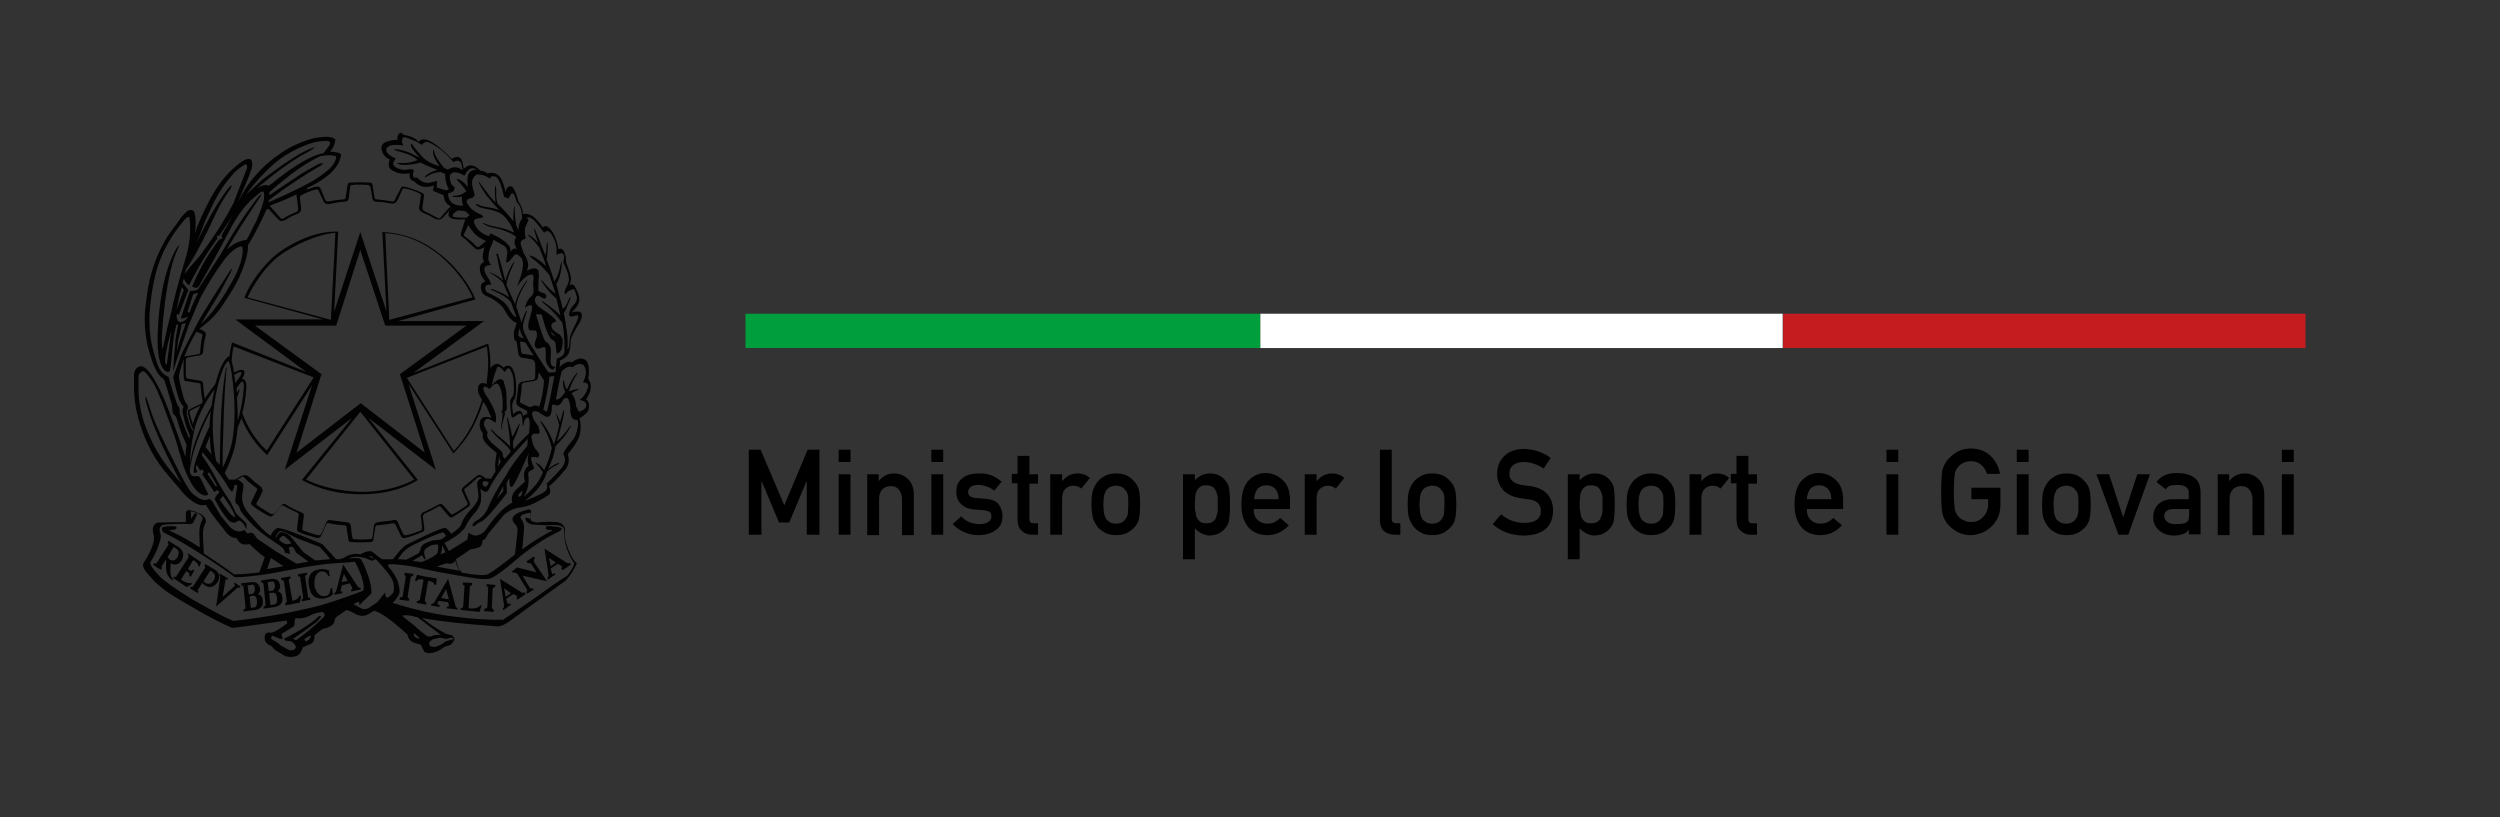 <svg xmlns="http://www.w3.org/2000/svg" viewBox="0 35 612 200" style="enable-background:new 0 35 612 200" xml:space="preserve"><rect x="0" y="35" width="612" height="200" fill="#333333" stroke="none"/><path style="fill:#fff" d="M308.5 111.8h127.9v8.4H308.5z"/><path style="fill:#c41c1f" d="M436.5 111.8h127.9v8.4H436.5z"/><path style="fill:#009e3d" d="M182.5 111.8h126v8.4h-126z"/><path d="M183.3 145.1h2.9l5.8 13.6 5.7-13.6h2.9v20.8h-3.1v-13h-.1l-4.2 10h-2.5l-4.2-10h-.1v13h-3.1v-20.8zm22 0h2.9v3h-2.9v-3zm0 6h2.9v14.8h-2.9v-14.8zm6.9 0h2.9v1.6h.1c.9-1.2 2.2-1.8 3.7-1.8 1.2 0 2.3.4 3.3 1.3s1.5 2.2 1.5 3.9v9.9h-2.9v-8.8c0-1-.3-1.8-.8-2.4-.5-.6-1.2-.8-2-.8s-1.5.3-2 .8-.8 1.3-.8 2.4v8.8h-2.9v-14.9zm15.8-6h2.9v3H228v-3zm0 6h2.9v14.8H228v-14.8zm7.3 10.3c1.2 1.3 2.7 1.9 4.6 1.9.8 0 1.5-.2 2-.5s.8-.8.8-1.4c0-.5-.2-.9-.5-1.1-.3-.2-.8-.3-1.3-.4l-2.6-.2c-1.2-.1-2.2-.5-3-1.3-.8-.7-1.2-1.7-1.2-3 0-1.5.5-2.7 1.6-3.4 1-.8 2.3-1.1 3.8-1.1.7 0 1.3 0 1.8.1s1 .2 1.5.4c.9.4 1.7.9 2.4 1.5l-1.8 2.2c-.6-.4-1.1-.8-1.8-1-.6-.2-1.3-.4-2.1-.4-.9 0-1.5.2-1.9.5-.4.3-.6.8-.6 1.3 0 .3.1.6.4.9.3.3.8.5 1.5.5l2.4.2c1.5.1 2.6.6 3.2 1.4.6.8.9 1.8.9 3 0 1.4-.6 2.6-1.7 3.3-1.1.8-2.5 1.2-4.2 1.2-2.3 0-4.5-.9-6.3-2.7l2.1-1.9zm13.8-14.8h2.9v4.5h2.1v2.3H252v8.6c0 .8.3 1.1 1 1.1h1.1v2.8h-1.5c-1 0-1.8-.3-2.5-1-.7-.6-1-1.5-1-2.7v-8.9h-1.4V151h1.4v-4.4zm8 4.5h2.9v1.6h.1c1-1.2 2.2-1.8 3.7-1.8 1.2 0 2.2.4 3 1.1l-2.1 2.6c-.6-.5-1.2-.7-1.9-.7s-1.4.2-1.9.7c-.6.5-.9 1.3-.9 2.4v8.9h-2.9v-14.8zm10.1 7.4c0-1.6.1-2.8.4-3.6.3-.8.7-1.5 1.2-2.1.4-.5 1-.9 1.7-1.3s1.6-.6 2.7-.6 2.1.2 2.8.6c.7.4 1.2.8 1.6 1.3.6.6 1 1.3 1.2 2.1.2.8.3 2 .3 3.6s-.1 2.8-.3 3.6c-.2.8-.6 1.5-1.2 2.1-.2.2-.4.4-.7.6-.2.2-.5.4-.9.6-.7.4-1.6.6-2.8.6-1.1 0-2-.2-2.7-.6-.7-.4-1.3-.8-1.7-1.3-.5-.6-.9-1.3-1.2-2.1-.2-.8-.4-2-.4-3.5zm9 0c0-1.1 0-1.8-.1-2.3-.1-.5-.3-.9-.6-1.2-.2-.3-.5-.6-.9-.8-.4-.2-.9-.3-1.4-.3-.5 0-.9.1-1.4.3-.4.2-.7.5-1 .8-.2.4-.4.8-.5 1.2-.1.5-.2 1.3-.2 2.3 0 1 .1 1.8.2 2.3.1.5.3.9.5 1.3.2.3.6.5 1 .8.4.2.9.3 1.4.3.5 0 1-.1 1.4-.3.4-.2.7-.5.9-.8.3-.4.5-.8.6-1.3 0-.5.1-1.3.1-2.3zm13.4-7.4h2.9v1.5c1-1.1 2.2-1.7 3.7-1.7 1.8 0 3 .7 3.9 1.9.4.5.7 1.1.8 1.8.1.8.2 2 .2 3.8 0 1.8-.1 3-.2 3.8-.1.8-.4 1.4-.8 1.9-.4.6-.9 1-1.6 1.4-.6.4-1.4.5-2.3.6-.7 0-1.4-.2-2-.5-.6-.3-1.2-.7-1.7-1.3v7.6h-2.9v-20.8zm5.7 12c.7 0 1.2-.1 1.6-.4.4-.3.7-.6.8-1.1.2-.4.3-.9.4-1.5v-3.3c-.1-.6-.2-1.1-.4-1.5-.2-.4-.4-.8-.8-1.1-.4-.2-.9-.4-1.6-.4-.6 0-1.2.1-1.5.4-.4.3-.7.6-.9 1.1-.2.4-.3.9-.3 1.5-.1.6-.1 1.1-.1 1.7 0 .5 0 1.1.1 1.6.1.6.2 1.1.3 1.5.2.4.5.8.9 1.1.3.3.9.4 1.5.4zm11.6-3.5c0 1.2.3 2.1 1 2.7.6.6 1.4.9 2.4.9 1.2 0 2.2-.5 3.1-1.4l2.1 1.8c-1.5 1.6-3.2 2.4-5.2 2.4-.8 0-1.5-.1-2.2-.3-.4-.1-.7-.3-1.1-.5-.4-.2-.7-.4-1-.7-.6-.6-1.1-1.3-1.5-2.3-.4-1-.6-2.2-.6-3.7s.2-2.7.5-3.7c.4-1 .8-1.8 1.4-2.3.6-.6 1.2-1 1.9-1.3.7-.3 1.4-.4 2.1-.4 1.6 0 3 .6 4.2 1.7 1.2 1.1 1.7 2.6 1.8 4.6v2.5h-8.9zm6.1-2.4c0-1.2-.3-2-.9-2.6-.6-.6-1.3-.8-2.1-.8-.9 0-1.6.3-2.1.8-.5.6-.8 1.5-.9 2.6h6zm6.4-6.1h2.9v1.6h.1c1-1.2 2.2-1.8 3.7-1.8 1.2 0 2.2.4 3 1.1l-2.1 2.6c-.6-.5-1.2-.7-1.9-.7s-1.4.2-1.9.7c-.6.5-.9 1.3-.9 2.4v8.9h-2.9v-14.8zm18.4-6h2.9v17c0 .7.4 1 1.1 1h1v2.8h-1.3c-1.1 0-1.9-.3-2.6-.8-.7-.5-1.1-1.5-1.1-2.8v-17.2zm6.8 13.4c0-1.6.1-2.8.4-3.6.3-.8.7-1.5 1.2-2.1.4-.5 1-.9 1.7-1.3s1.6-.6 2.7-.6 2.1.2 2.8.6c.7.4 1.2.8 1.6 1.3.6.6 1 1.3 1.2 2.1.2.8.3 2 .3 3.6s-.1 2.8-.3 3.6c-.2.8-.6 1.5-1.2 2.1-.2.2-.4.4-.7.6-.2.2-.5.4-.9.6-.7.4-1.6.6-2.8.6-1.1 0-2-.2-2.7-.6-.7-.4-1.3-.8-1.7-1.3-.5-.6-.9-1.3-1.2-2.1-.3-.8-.4-2-.4-3.5zm9 0c0-1.1 0-1.8-.1-2.3-.1-.5-.3-.9-.6-1.2-.2-.3-.5-.6-.9-.8-.4-.2-.9-.3-1.4-.3-.5 0-.9.1-1.4.3-.4.2-.7.5-1 .8-.2.4-.4.8-.5 1.2-.1.5-.2 1.3-.2 2.3 0 1 .1 1.8.2 2.3.1.5.3.9.5 1.3.2.3.6.5 1 .8.4.2.9.3 1.4.3.5 0 1-.1 1.4-.3.4-.2.7-.5.9-.8.3-.4.5-.8.6-1.3 0-.5.1-1.3.1-2.3zm13.9 2.4c1.6 1.4 3.5 2.1 5.7 2.1 2.6 0 4-1 4-2.9 0-1.6-.9-2.5-2.6-2.8-.8-.1-1.7-.2-2.7-.4-1.7-.3-3.1-1-4-2-.9-1.1-1.4-2.3-1.4-3.9 0-1.8.6-3.3 1.8-4.4 1.1-1.1 2.7-1.7 4.8-1.7 2.5.1 4.7.8 6.5 2.2l-1.7 2.6c-1.5-1-3.2-1.6-5-1.6-.9 0-1.7.2-2.4.7-.7.5-1 1.3-1 2.3 0 .6.2 1.1.7 1.6.5.5 1.2.8 2.2 1 .6.1 1.3.2 2.3.3 1.9.3 3.3 1 4.2 2.1.9 1.1 1.3 2.4 1.3 3.9-.1 4-2.5 6-7.1 6.1-3 0-5.6-.9-7.7-2.8l2.1-2.4zm16.3-9.8h2.9v1.5c1-1.1 2.2-1.7 3.7-1.7 1.8 0 3 .7 3.9 1.9.4.5.7 1.1.8 1.8.1.8.2 2 .2 3.8 0 1.8-.1 3-.2 3.8-.1.8-.4 1.4-.8 1.9-.4.6-.9 1-1.6 1.4-.6.4-1.4.5-2.3.6-.7 0-1.4-.2-2-.5-.6-.3-1.2-.7-1.7-1.3v7.6h-2.9v-20.8zm5.7 12c.7 0 1.2-.1 1.6-.4.4-.3.7-.6.8-1.1.2-.4.3-.9.4-1.5v-3.3c-.1-.6-.2-1.1-.4-1.5-.2-.4-.4-.8-.8-1.1-.4-.2-.9-.4-1.6-.4-.6 0-1.2.1-1.5.4-.4.3-.7.6-.9 1.1-.2.4-.3.9-.3 1.5-.1.6-.1 1.1-.1 1.7 0 .5 0 1.1.1 1.6.1.6.2 1.1.3 1.5.2.4.5.8.9 1.1.3.3.8.4 1.5.4zm8.7-4.6c0-1.6.1-2.8.4-3.6.3-.8.7-1.5 1.2-2.1.4-.5 1-.9 1.7-1.3s1.6-.6 2.7-.6 2.1.2 2.8.6c.7.4 1.2.8 1.6 1.3.6.6 1 1.3 1.2 2.1.2.8.3 2 .3 3.6s-.1 2.8-.3 3.6c-.2.8-.6 1.5-1.2 2.1-.2.2-.4.4-.7.6-.2.2-.5.4-.9.6-.7.4-1.6.6-2.8.6-1.1 0-2-.2-2.7-.6-.7-.4-1.3-.8-1.7-1.3-.5-.6-.9-1.3-1.2-2.1-.3-.8-.4-2-.4-3.5zm9 0c0-1.1 0-1.8-.1-2.3-.1-.5-.3-.9-.6-1.2-.2-.3-.5-.6-.9-.8-.4-.2-.9-.3-1.4-.3-.5 0-.9.1-1.4.3-.4.2-.7.5-1 .8-.2.4-.4.8-.5 1.2-.1.5-.2 1.3-.2 2.3 0 1 .1 1.8.2 2.3.1.5.3.9.5 1.3.2.3.6.5 1 .8.4.2.9.3 1.4.3.5 0 1-.1 1.4-.3.4-.2.7-.5.9-.8.3-.4.5-.8.6-1.3 0-.5.1-1.3.1-2.3zm6.4-7.4h2.9v1.6h.1c1-1.2 2.2-1.8 3.7-1.8 1.2 0 2.2.4 3 1.1l-2.1 2.6c-.6-.5-1.2-.7-1.9-.7s-1.4.2-1.9.7c-.6.5-.9 1.3-.9 2.4v8.9h-2.9v-14.8zm11.5-4.5h2.9v4.5h2.1v2.3H428v8.6c0 .8.3 1.1 1 1.1h1.1v2.8h-1.5c-1 0-1.8-.3-2.5-1-.7-.6-1-1.5-1-2.7v-8.9h-1.4V151h1.4v-4.4zm17.2 13c0 1.2.3 2.1 1 2.7.6.6 1.4.9 2.4.9 1.2 0 2.2-.5 3.1-1.4l2.1 1.8c-1.5 1.6-3.2 2.4-5.2 2.4-.8 0-1.5-.1-2.2-.3-.4-.1-.7-.3-1.1-.5-.4-.2-.7-.4-1-.7-.6-.6-1.1-1.3-1.5-2.3-.4-1-.6-2.2-.6-3.7s.2-2.7.5-3.7c.4-1 .8-1.8 1.4-2.3.6-.6 1.2-1 1.9-1.3.7-.3 1.4-.4 2.1-.4 1.6 0 3 .6 4.2 1.7 1.2 1.1 1.7 2.6 1.8 4.6v2.5h-8.9zm6-2.4c0-1.2-.3-2-.9-2.6-.6-.6-1.3-.8-2.1-.8s-1.6.3-2.1.8c-.5.6-.8 1.5-.9 2.6h6zm13.5-12.1h2.9v3h-2.9v-3zm0 6h2.9v14.8h-2.9v-14.8zm20.7 3.3h7.2v4.2c0 2.1-.7 3.8-2.1 5.2-1.4 1.4-3.1 2.1-5.1 2.2-1.6 0-2.9-.4-4-1.2-1.1-.7-1.9-1.6-2.4-2.5-.1-.3-.3-.6-.4-.9-.1-.3-.2-.7-.3-1.1-.1-.8-.2-2.4-.2-4.8s.1-4 .2-4.9c.1-.8.4-1.5.7-2 .5-1 1.3-1.8 2.4-2.6 1.1-.8 2.4-1.2 4-1.2 1.9 0 3.5.6 4.8 1.8 1.2 1.2 2 2.6 2.3 4.4h-3.2c-.2-.8-.7-1.6-1.4-2.2-.7-.6-1.5-.9-2.5-.9-.7 0-1.3.2-1.9.4-.5.3-1 .6-1.3 1.1-.4.4-.7 1-.8 1.7-.1.7-.2 2.1-.2 4.2s.1 3.4.2 4.2c.1.7.4 1.3.8 1.8.3.4.7.8 1.3 1 .5.3 1.1.5 1.9.5 1.2 0 2.2-.4 3-1.3.8-.8 1.2-1.9 1.2-3.2v-1.1h-4.1v-2.8zm11.2-9.3h2.9v3h-2.9v-3zm0 6h2.9v14.8h-2.9v-14.8zm6.2 7.4c0-1.6.1-2.8.4-3.6.3-.8.7-1.5 1.2-2.1.4-.5 1-.9 1.7-1.3s1.6-.6 2.7-.6 2.1.2 2.8.6c.7.4 1.2.8 1.6 1.3.6.6 1 1.3 1.2 2.1.2.8.3 2 .3 3.6s-.1 2.8-.3 3.6c-.2.8-.6 1.5-1.2 2.1-.2.2-.4.4-.7.6-.2.2-.5.4-.9.6-.7.4-1.6.6-2.8.6-1.1 0-2-.2-2.7-.6-.7-.4-1.3-.8-1.7-1.3-.5-.6-.9-1.3-1.2-2.1-.3-.8-.4-2-.4-3.5zm8.9 0c0-1.1 0-1.8-.1-2.3-.1-.5-.3-.9-.6-1.2-.2-.3-.5-.6-.9-.8-.4-.2-.9-.3-1.4-.3-.5 0-.9.1-1.4.3-.4.2-.7.5-1 .8-.2.4-.4.8-.5 1.2-.1.5-.2 1.3-.2 2.3 0 1 .1 1.8.2 2.3.1.5.3.9.5 1.3.2.3.6.5 1 .8.4.2.9.3 1.4.3.5 0 1-.1 1.4-.3.4-.2.7-.5.9-.8.3-.4.5-.8.6-1.3.1-.5.1-1.3.1-2.3zm4.4-7.4h3.1l3.4 10.4h.1l3.4-10.4h3.1l-5.3 14.8h-2.4l-5.4-14.8zm22.6 13.5c-.3.5-.7.9-1.3 1.1-.6.2-1.3.4-2.3.4-1.6 0-2.8-.5-3.7-1.3-.9-.8-1.4-1.9-1.4-3.2 0-1.2.4-2.3 1.2-3.1.8-.8 2-1.3 3.5-1.3h4v-1.6c0-1.3-1-1.9-2.9-1.9-.7 0-1.3.1-1.7.2-.4.2-.8.5-1 .9l-2.3-1.8c1.1-1.5 2.7-2.2 4.9-2.2 1.8 0 3.2.3 4.3 1.1 1.1.7 1.6 2 1.6 3.8v10.1h-2.9v-1.2zm0-5h-3.5c-1.7 0-2.5.6-2.5 1.8 0 .5.2.9.7 1.3.4.4 1.1.6 2.1.6 1.2 0 2.1-.1 2.6-.4.5-.3.7-1 .7-2.1v-1.2zm7-8.5h2.9v1.6h.1c.9-1.2 2.2-1.8 3.7-1.8 1.2 0 2.3.4 3.3 1.3s1.5 2.2 1.5 3.9v9.9h-2.9v-8.8c0-1-.3-1.8-.8-2.4-.5-.6-1.2-.8-2-.8s-1.5.3-2 .8-.8 1.3-.8 2.4v8.8h-2.9v-14.9zm15.8-6h2.9v3h-2.9v-3zm0 6h2.9v14.8h-2.9v-14.8z"/><path d="M98.5 67.5c-.9 0-1.3.6-1.2 1.7-1.6.1-2.7.4-3.3.8-.6.5-.8 1.1-.5 2 .3.9.9 1.6 2 2.1-.3.3-.4.8-.3 1.5 0 .7.8 1.2 2.1 1.7 1 .3 2 .3 3 .1-.2 1 .1 1.7 1.1 2 1.3 1.4 2.9 1.7 4.8 1l-.2 1.3 2.6 1.1c.1 1.3.7 2.2 1.7 2.7l-.1.3c-.1 0-.2 0-.3.1l-2.1 2.4c-.2.2-.4.2-.6.1-1.2-.7-2.4-1.3-3.3-1.7-.3-.1-.4-.4-.5-.7l.4-3.1c0-.3-.2-.6-.5-.7-1.4-.7-2.9-1.2-4.3-1.5-.4-.1-.8 0-.9.4L96.6 84c-.1.3-.4.4-.7.3-1.2-.2-2.4-.4-3.7-.5-.3 0-.4-.1-.5-.4l-.5-3.1c0-.4-.3-.6-.7-.6-1.6-.1-3.1-.1-4.7 0-.4 0-.6.2-.7.5l-.5 3.2c0 .3-.2.4-.5.4-1.3.1-2.6.3-3.7.5-.2.1-.4 0-.7-.2L78.4 81c-.2-.3-.5-.4-.9-.3-.5 0-1.2.3-2.3.7V81c1.9-.8 3.7-1.9 5.4-3.3 1.8-1.6 2.7-3.2 2.9-4.9-.3-.4-1.2-.6-2.7-.7.8-.9 1.2-1.9 1.3-2.9-.6-.8-2.3-.9-5.2-.4-3 .8-5.7 2-8 3.6-2.3 1.5-4.4 3.3-6.3 5.5-1.9 2.1-3.3 4.4-4.4 6.7l1.3-3.1c.7-1.5 1.4-3.2 2.1-5.2.2-.9.2-1.6 0-2-.2-.4-.6-.5-1.3-.3-.7.2-2 1.1-3.9 2.9-2.1 2.1-3.9 4.7-5.5 7.9-1.6 3.1-2.7 5.6-3.2 7.4.3-2 .3-3.8-.1-5.2-.2-.6-.7-.7-1.5-.5-.7.5-1.4 1.2-2.1 2.2-.7 1-1.4 2-2.1 2.9-.7.9-1.5 2.2-2.4 4-.9 1.7-1.7 3.8-2.4 6.1-.7 2.4-1.2 5.5-1.6 9.4-.2 2.5 0 5.2.5 8 .7 2.8 1.4 5 2.1 6.3.7 1.4 1.4 2.1 2 2.4.4 1 .9 2.6 1.6 5 .4 1.1.5 1.9.5 2.5 0 .6.1 1 .4 1.2.3.2.6.7.8 1.4.6 2.2 1.4 4.2 2.3 6-.2 1-.3 2-.3 3-2.1-6.3-3.9-11-5.2-14.2-2.6-5.8-4.6-8.5-6.1-8-.7.3-1.2.9-1.3 2v3.1c0 1.7.2 3.4.5 5.3 1.3 6 3.6 11 6.9 15.1l4.9 5.8c1 1 1.9 1.7 2.8 2.2.9.5 1.7.6 2.5.4 1.1 1.8 2.5 3.7 4.2 5.7 1.1 1.7 2.2 2.5 3.3 2.4.5 1.1 1.2 1.6 2.2 1.6l1-.1c1.4 1.4 2.6 2.4 3.7 3.2l-1.3 3.7c-2.2.3-4.3.5-6.2.5-1.7-1.3-4.2-3-7.4-5.1l-.2-4.1c-.1-1.4.1-2.6.7-3.5.1-.8-.3-1.5-1.3-2.1-1.5-.7-2.5-1-3.1-.9-.3.1-.4.3-.5.7v2.2l-6.4.1c-.6 0-1.1.2-1.4.7-.4.5-.4 1.4 0 2.7 0 .5 0 .9-.1 1.3-.3 1.4-1.1 3.2-2.5 5.3-.2.3-.1.8.2 1.4.3.6 1.2 1.6 2.5 3 .6.6 1.5 1.3 2.6 2.2 1.2.9 3.3 2.2 6.3 3.9 3.5 2.1 6.9 3.9 10.1 5.3.7 0 5.1-.6 13.4-1.8l.1.7c-2.4 1.8-3.9 2.6-4.5 2.2-.9.1-1.2.8-.9 2.1.3.6.8 1 1.5 1.2l.9 1 2.5 1.5c.9.3 1.8.3 2.7 0 .8-.3 1.3-1 1.6-2.1l2.2-1c.5-.3.7-1 .7-2l1.9-1.5c1.5-.3 2.5-.8 2.9-1.6.1-.7.3-1.2.6-1.4l2.3-1.6c.1-.2 1.1.2 2.9 1.2.9.2 1.7.2 2.3-.1l1.7-1c1.6.4 4.3 2.3 8.2 5.9 0 .4.2.9.7 1.4.3.4 1.2.7 2.5 1l.9 1.8.9.3c1.4 0 2.7-.5 3.9-1.5l1.5-.5c.8-.6 1.1-1.2 1-1.8l-.6-.6-1.3-.3c-1.6-.8-3.2-1.8-4.9-3.1l-1.1-.8c4.9.9 10.9 1.5 18.1 2 .9.2 2.1-.3 3.6-1.4 1.5-1.1 6-4.4 13.5-9.8 1.1-1.2 2-2.6 2.7-4.2-.7-.6-1.3-1.5-1.8-2.7-.5-1.2-.8-2.2-1-3-.2-.8-.2-1.5-.1-2.1.1-.6-.1-1.2-.6-1.7-.2-.3-.7-.5-1.5-.6-1.4-.1-3-.1-4.8.1-.8-.1-1.3-.3-1.5-.6l.1-1.6c.1-.7-.1-1-.6-1-2 .5-3.1 1-3.5 1.5-.6.6-.6 1.3.1 2 .5.5.7 1 .7 1.6-.3 3-.5 5-.7 6-3.3 2.6-5.5 4.2-6.6 4.8-.9.3-3 .2-6.3-.4-.7-.6-1.2-1.7-1.5-3.3 1.1-.7 2.3-1.5 3.5-2.4.8-.1 1.6-.3 2.1-.5.6-.2.9-.8.9-1.7.6-.2 1-.7 1.3-1.5l3.9-4.7c1.2-1.1 2.6-1.7 4.1-1.9 1.8-.1 4.1-1.2 7-3.1.4-.5.4-1.2 0-2.1.8-.5 2.2-1.9 4.1-4.2.8-1.1.9-2.3.5-3.6 1.8-2.2 2.8-3.9 3-5.1.2-1.1.2-2.4-.1-3.7.8-.5 1.4-1 1.8-1.4.3-.4.5-.9.5-1.6 0-.7-.2-1.2-.7-1.7 1.3-1.9 1.5-3.5.5-5 .4-2.4.1-4-.7-4.6-.9-.6-2-.4-3.3.6-.8-.4-1.8 0-3.1 1.2.2-.6.3-1.1.1-1.6 1.2-.5 1.9-1.1 2.2-1.8.3-.7.5-1.7.5-3.1.1-.9.9-2.4 2.3-4.6 1-2.2.3-3-2.1-2.3 1.3-1.2 1.9-2.2 1.9-3.1.1-.8-.3-1.9-1-3.1-.3-.7-.8-.9-1.4-.4.2-.5.3-1 .4-1.6 0-.6-.4-2-1.2-4-.1-2.7-.8-3.8-1.9-3.3-.2-1.4-.6-2.7-1.3-4-1.1-1.6-1.9-2.1-2.5-1.3-1.7-2.6-3.4-3.7-4.9-3.3 0-1.1-.4-2.1-1.1-3.1-.4-1.7-.9-2.9-1.5-3.6-.8-.3-1.4.1-1.7 1.4-.1-1-.4-2-.9-3.1s-1.3-1.6-2.3-1.7c-.4 0-.8 0-1.1.2-.7-.5-1.3-.7-1.8-.7-1.5-1.6-2.9-1.8-4.1-.4l-.2-1.4c-.4-1.7-1.3-2-2.7-1.1-2.2-2.3-4.1-3.8-5.6-4.5-1.3-.5-2.1-.3-2.5.3-.7-.7-1.4-1.1-2.1-1.3-.8-.2-1.5-.4-2.1-.6.4-.3.3-.3.2-.3zm.4 1.1c.5 0 1.5.4 3.1 1.1l1.3.8c.4-.7 1-.9 1.8-.6 1 .5 2 1.1 2.9 1.8.9.7 1.9 1.7 3 3 .9-.6 1.6-.5 2 .4l.2 1.6c-1-.9-2.2-1-3.6-.2l-.9-.4c-1.3-1.6-2.1-2.8-2.3-3.6-.3-1-.4-1.1-.4-.3 0 .9.6 2.1 1.6 3.5-2-.6-3.4-1.4-4.3-2.4-.9-1-1.6-1.8-2.1-2.5-.5-.8-.7-.8-.6 0 .5 1 1.3 1.9 2.2 2.8-.7-.3-1.4-.6-2-1-1.6-.7-2.9-1-3.9-1.1-.5 0-.5.1-.1.3 1.7.5 3 .9 3.8 1.3.8.4 1.3.7 1.6 1.1-1.2.5-2.5.8-3.9.7-.8 0-1.2 0-1.1.1.1.1.4.2.8.3 1.6.2 3.2 0 4.9-.5 1.2.6 2.6 1.2 4.2 1.8-1 .2-1.9.7-2.9 1.4-.4.5-.2.5.5.1.7-.5 1.8-.9 3.2-1l1.1.5c-.1 1.2.2 2.5.9 3.7l-.7.3-2.3-.7.1-1.6-1.3.3c-1.2.4-2.4.1-3.6-1.1-.8.1-1.1-.2-1-1 .3-.7.2-1-.3-1.1l-1.9.2c-1.2-.2-2.1-.5-2.5-1.1-.3-.5-.1-1 .5-1.7-1.2-.5-1.9-1-2.2-1.6-.3-.6-.1-1.1.5-1.4.6-.4 1.8-.4 3.6-.2-.4-.5-.5-1-.3-1.6 0-.3.2-.4.4-.4zm-19.2.9h.5c.6.1.7.5.5 1l-1.5 2c-1.3.2-3.1.9-5.3 2.2-2.3 1.3-4.7 3.1-7.3 5.2l-.9.6c-.5-.4-1.4-.2-2.7.5 4.1-3.5 7.7-6.1 10.7-7.9 2-1 3.1-1.7 3.4-2.1-1 .3-2.4.9-4.1 1.9-1.8 1-4.7 3-8.8 6.1l-3.9 3.6c2.2-3.1 4.6-5.6 7-7.7 2.4-2 5.3-3.6 8.7-4.8 1.3-.4 2.6-.6 3.7-.6zm.9 3.5c.6 0 1.2.1 1.7.3 0 .9-.5 1.8-1.5 2.9-1.6 1.4-3.5 2.8-5.9 4-2.3 1.2-5.4 2.7-9.1 4.3V84c4.5-3.4 8.8-6.2 12.6-8.4 1-.6.9-.8-.3-.5-1.3.7-2.8 1.5-4.4 2.5-2.7 1.8-5.3 3.5-7.8 5.2l.1-.8c5.1-4.5 9.3-7.4 12.5-8.8.8-.1 1.5-.2 2.1-.2zm-20.4 2.2c.3.2.3.5.3.9l-3.3 8.5c-2.1 4.2-5 8.6-8.4 13.2-1.5 1.6-2.4 2.7-2.7 3.1-.4.5-.7.9-.9 1.3l.3-1.2 1.3-2c1.8-2.9 3.9-7.1 6.4-12.5.8-1.6 1.9-3.4 3.3-5.4.4-1 .2-1-.7.1-2.2 2.8-4.7 7.1-7.6 13.1l1.3-3.3c.2-.7.9-2.4 2.1-4.9 1.2-2.6 2.4-4.6 3.5-6.1 1.2-1.5 2-2.5 2.4-2.9 1.4-1.2 2.4-1.9 2.7-1.9zm55.5 1c.3 0 .7.1 1.1.3-1.3 0-2.1.6-2.3 1.7-.1.7-.1 1.6 0 2.6-.4-.6-1-1.2-1.6-1.6-1.2-.6-1.4-.6-.7.2.8.8 1.4 1.6 2 2.4-1 .8-2.1 1.2-3.2 1.1-.4.2-.3.3.2.3.5.1 1.2.1 1.9-.1-.1.7 0 1.5.3 2.2-.6.1-1.4 0-2.2-.3-1-.5-1.5-1.4-1.5-2.6l1.2-.5c.5-.6.5-1.1 0-1.4-.5-.3-.8-1.2-.8-2.5.5-1.1 1.7-1.1 3.6 0 .6-1.2 1.2-1.8 2-1.8zm1.2 1.5c1 0 2.1.3 3.1 1.1 0-.6.5-.8 1.2-.6.8.2 1.5 1.9 2.2 5l1.1.4c.4-.9.7-1.3.9-1.3.4 0 .7.7 1.1 2.2.9.8 1.3 2.1 1.3 4-.6.8-.9 1.7-.9 2.9l-.5-1.2c-.3-1.4-.4-2.8-.4-4.3 0-.6-.1-.6-.2 0-.1 1.3-.2 2.4-.1 3.3-1.2-1.6-2.5-3-3.9-4.3-.3-1-.4-2.1-.3-3.4-.1-1.1-.2-1.3-.3-.7-.1 1.4 0 2.6.1 3.8-1-1-2.2-2.6-3.6-4.5-.4-.6-.5-.8-.5-.4.8 1.6 1.7 3 2.7 4.1.9 1.1 1.7 2 2.3 2.6-1.2-.4-2.2-.6-3-.7-.8-.1-1.6-.3-2.3-.7-.7-.1-.6 0 .1.5.4.3 1.2.5 2.4.7 1.2.2 2.4.6 3.4 1.2.6.4 1.4 1.3 2.3 2.8l.8 1.8c-1.2-.7-2.6-1.1-4.1-1.4-1.5-.3-2.4-.5-2.7-.7-1.2-.5-1.3-.4-.4.1.3.3 1.2.6 2.8.9 1.6.3 3.2 1 4.7 1.9l.1.4c-.3.4-.4.9-.3 1.5l.5 1.4c-.4-.5-1-.3-1.7.7.3-.6.2-1.1-.2-1.6-.6-.9-2.1-2-4.5-3.1l-.4.7c-2-.6-3.2-1.8-3.7-3.5 0-.5.4-.8 1.4-.9 1-.1 1.1-.4.5-.8-1.3-.5-2.4-1.2-3.2-2.3-.6-.8-.6-1.3 0-1.6l1-.3.5-.6-.6-2.4c-.2-1.2.2-2.1 1-2.6 0-.1.1-.1.3-.1zm-29.1 2.5c.8 0 1.5 0 2.3.1.3 0 .4.2.6.5l.4 2.4c.1.6.1 1.1 1.1 1.2 1 0 2.6.2 3.4.4.8.2 1.4-.2 1.7-.8 0 0 .8-1.7 1.2-2.6.1-.2.3-.3.4-.3 1.5.3 2.5.6 3.9 1.3.2.1.3.3.2.7l-.4 2.6c-.1.6.2 1 .8 1.3 1.1.5 1.9.8 2.6 1.3.7.4 1.6.8 2.4 0l2.1-2.3h.1l-.5.5c-.2.2-.3.7-.3 1.2 0 .4.7.8 1.2.9 1.1.2 1.9.1 2.9.1l-.8 2.5-.2.7c-.1.4-.3.8.4 1.2l.8.6 1.2 1.2.7.6c.4.4.7 1.1 2.6 0-.2.6-.3 1.2-.4 1.8-.1.7 0 1.2.3 1.8-.6.3-.9.6-1 1.2-.1.6 0 1.2.2 1.8.2.6.7 1.2 1.1 1.8-.5.1-.6.3-.9.6-.3.4-.2 1.2 0 1.8.4 1.2 1.6 1.2 2.5 1.8 1.2.7 2.3 1.5 3 2.6.4.6.7 1.3 1.2 1.9.2.3.7.8 1 1 .3.2.9.5.9.5-.2.4-.3.8-.5 1.5-.2.6-.2.7-.2 1.3 0 .4 0 .7.1 1.1.1.2.6.8.6.8.1.9.3 2 .4 2.8 0 .4.5 1 1 1 .7.1 1.1.1 2.4.4.3.1.6.4.7 1 .1 1 0 2.1 0 3.1 0 .4 0 .8-.6.9l-2.3.4c-.7.1-1.1.5-1.2.9-.1 1.3-.3 2.6-.5 3.8-.1.5 0 1.1.7 1.5.6.3.7.4 2 1-.1.3-.1.6 0 .9-.5-.2-.8.1-1 .4-.2-.6-.3-1-.6-1.2-.4-.2-.9 0-1.1.1-.3.2-.8.6-.8.6-.1-.6-.1-1.2-.2-1.7 0-.4-.1-.7.3-1.6.1-.2.3-.4.4-.8.4-1.4.2-2.4.2-3.7 0-.5-.1-1-.2-1.5-.1-.4-.1-.8-.3-1.1-.1-.2-.2-.5-.3-.7-.2-.3-.4-.6-.8-.7-.5-.2-1 0-1.4.4-1.2-1-1.5-1-1.9-.9-.5.1-1 .6-1.4 1 .1-.9 0-1.7 0-2.7-.1-1-.2-2.1-.5-3.3l-18.3 7.2 17.3-12.7h-21l18.9-5.3c-1.8-4.4-5.4-8.6-8.8-11.2-3.3-2.6-7.7-5-14-5.3l1 19.4-6.4-19.4-6.4 19.5 1-19.6c-5.4-.2-11.2 2.6-14.8 5.3-3.6 2.8-6.9 7.5-8.2 10.9l19.3 5.3H57.6L74.9 126l-18.1-7.2c-.3 1.3-.5 2.2-.6 3.3-1.9 1.2-2.6 3.9-3.5 6.9-1 1.3-1.8 2.4-2.6 3.6-.2-1.2-.3-2.5-.4-3.7 0-.4-.2-.6-.7-.7l-2.9-.5c-.6 0-.6-.6-.6-1V123c0-.2.2-.4.5-.5.8-.2 2-.3 2.9-.5.6-.2.7-.4.8-.7.1-1.2.2-2.4.5-3.5 0 0 .4-1.2 0-1.5-.6-.5-1.4-.8-1.4-.8.9-.7 1.7-1.3 2.8-2.3 1.1-1.1 2.2-2.3 3.3-4.1 1.2-1.8 2.7-4.1 3.7-6.3s2.3-5.9 2.1-7.8c.6-1 .8-1.2 1.6-2.7.8-1.5 2.2-4.3 3-6.1h.5l2 2.2c.9 1 1.4.8 2.3.3.9-.6 1.8-1 2.8-1.4.4-.2.9-.5.8-1.5l-.3-2.4c0-.3.1-.5.5-.7 1-.5 2.7-1.2 3.4-1.3.3-.1.6.1.7.3l1.1 2.4c.3.7.8 1 1.8.8.9-.2 1.9-.4 3.2-.5 1.3-.1 1.2-.5 1.3-1.2l.3-2.4c0-.3.2-.6.7-.5.5-.1.9-.1 1.4-.1zm-23.5 1.7h.2c.2.5.2 1.1.1 1.9-.1.8-.7 2.5-1.7 5l-2.5 4.9c-1.7.2-3.4 1-4.9 2.4.8-1.4 1.8-3 2.9-4.8 1.1-1.8 2.9-4.5 5.3-8.1.4-.7.4-.8 0-.5-.4.3-1.4 1.6-3 3.9-1.7 2.3-3.9 5.8-6.6 10.5-.8 1.2-2.6 4.1-5.6 8.7-.2.2-.9.4-2 .4l-2.2 6.6c.2.3.7.2 1.7-.3-.4.9-1.1 1.3-2 1.4l-.5-.4-.3-1 .1-.6.5.1 2.3-6-1.4-1.8.3-1c.4.9.9 1.5 1.3 1.6.6-1.2 1.5-2.9 2.7-5 1.2-2.1 2.6-4.2 4.2-6.4l-.1-.5c0-.3.2-.3.5-.1l3.3-4.9-2.7 4.8c.4.5.2.8-.6 1-2.9 3.8-5 7.7-6.6 11.5l.7.2c.4.2.8 0 1.1-.5l4.1-7.3 3.9-7.3c1.8-3.3 3.9-5.9 6.3-7.7.5-.5.9-.7 1.2-.7zm8.3.7v.2l.4 3.3c0 .3-.1.5-.3.7-1.1.5-2.3 1-3.4 1.7-.2.1-.4.1-.6-.1L66.6 86l-.6-.6.7-.3c2.2-.8 4.2-1.7 5.9-2.5zm39.5 3.9 1.8.2 1.1 1c-.3.1-.5.3-.7.6-2.5 0-3.7-.1-3.5-.5 0-.4.4-.8 1.3-1.3zm-66 1.6c.1 0 .3.1.3.2.2 1.8.2 3.6 0 5.3-.2 1.7-.6 3.6-1.3 5.7-1.7 5.9-2.8 9.8-3.1 11.9-.7 2.4-1.4 5.5-2.2 9.4-.4-1.9-.1-5.8.6-11.7.8-5.9 1.8-10.2 3-12.7.6-1.3.6-1.5-.1-.6-2.7 4.7-4.3 11.6-4.7 20.8-.1 3.2.1 5.5.5 7 .4 1.4 1 2.2 1.5 2.5.3.2.7.2 1-.1.3-1.7.4-3.1.5-4.2.1-1.1.2-2.3.4-3.7.2-1.4.4-2.6.8-3.6l.3.3c-.4 2.1-.7 3.5-.7 4.3 0 .8-.1 1.6-.2 2.4-.1.8-.2 2.4-.3 4.7.5-1.9 1.1-3.6 1.7-5.3l2.1-6.1 2.7-6.4c1.5-2.9 3.5-6.2 6.2-9.9 1.6-1.9 2.9-2.9 4.1-3 .3.5.3 1.4 0 2.8s-.9 2.9-1.6 4.4c-2.9 5.4-5.7 9.4-8.4 11.8l4.6-7.6 2.2-4.1c.8-1.5 1-2.1.5-1.6-4.5 6.9-7.2 11.2-8.1 13-.9 1.8-1.8 3.4-2.6 5-.8 1.5-1.4 2.7-1.7 3.6-.3.9-.8 2.4-1.7 4.6 0 .4.3 1.6.8 3.5s1 3.1 1.4 3.4c.4.3.4.7.1 1.1-.1.4 0 1 .3 2 .2 1.1.7 2.6 1.5 4.5l-.2.7c-.8-1.9-1.6-4-2.3-6.2 0-.9-.1-1.5-.3-1.7-.2-.2-.4-.6-.6-1.3l-.9-2.7c-.4-1.2-.7-2.3-.9-3.2-1.2-.5-2.1-1.5-2.6-2.7-.5-1.3-1-3-1.5-5.1-.5-2.1-.7-4.6-.6-7.5.2-3.4.7-6.8 1.5-10 1.2-4.7 3.5-9 6.9-13 .5-.6.8-.8 1.1-.9zm83.1.1c.2 0 .5 0 .8.2.7.3 1.7 1.5 3.2 3.6.7-.8 1.4-.5 2.1.9.8 1.3 1.1 2.8.9 4.5 1.7-.9 2.2-.3 1.7 1.8.7 1.5 1.2 2.7 1.3 3.5.2.8 0 1.6-.4 2.3-.4.7-.6 1.3-.6 1.7 0 .4.2.4.5 0s.9-.7 1.8-1c.6 1.3.8 2.1.7 2.5 0 .5-.3 1-.9 1.6-.6.6-.9 1.3-1 2.1 0 .4.2.6.6.6l1.2-.3c.6-.1.6.4.1 1.5-.6 1.2-1.1 2.2-1.4 3-.3.8-.4 1.5-.4 2 0 1-.2 1.7-.5 1.8.1-1.3.1-2.7-.1-4.1-.2-1.4-.4-3-.8-4.8.4-.3.8-1.4 1.5-3.2.3-.9.2-1-.2-.3-.5 1.4-1 2.2-1.5 2.5-.5-1.7-1-3.7-1.6-6.1.7-1.1 1.1-2.6 1.3-4.3 0-1.4 0-1.6-.3-.3-.3 1.7-.8 3-1.5 4-.6-1.9-1.2-3.7-1.9-5.4.2-.9.3-2.1.3-3.3 0-1.3-.2-1.3-.3-.1 0 .9-.1 1.8-.3 2.4l-1.5-3.8-.9-2.2c-.3-.7-.4-.7-.3 0l.9 2.9c-.7-.8-1.3-1.3-1.9-1.7-.6-.4-.7-.3-.3.1 1 .9 1.8 1.8 2.5 2.8.6 1.4 1.2 2.9 1.7 4.5-1.7-1.4-2.9-2.3-3.5-2.4-.8-.3-.8-.2 0 .5 1.2.8 2.6 2.1 4.3 4.1.5 1.6 1 3.1 1.5 4.6-.8-.5-1.9-1.5-3.1-3-.5-.5-.6-.5-.1.3 1 1.5 2.1 2.8 3.4 3.9l1 4.1c-1-1-2.4-2.1-4-3.2-.7-.5-.8-.4-.1.3 1.4 1 2.9 2.6 4.5 4.6.4 1.3.6 3.6.6 7 0 .9-.7 1.5-1.9 1.9l-.3 3.3-1.7.1c-.9-1.3-1.6-2.3-2-3-.5-.7-1.1-1.8-2-3.2-.9-1.4-1.5-2.6-1.9-3.5-.4-.9-.5-1.8-.2-2.8.3-.9.5-1.7.7-2.2.2-.5.2-.6-.1-.3-.5.9-.9 1.9-1.1 2.8l-1.3-3.9c.1-1.5.9-3.5 2.4-5.9.4-.8.4-.9-.1-.2-1.3 1.8-2.2 3.6-2.6 5.5l-2.1-4.7c0-.9.5-2.5 1.6-4.9.6-1.3.4-1.2-.4.1-.7 1.4-1.2 2.6-1.5 3.8-.6-2.6-1.2-4.8-1.8-6.6l-.5-.1.3.7c.4 2.3.8 4.2 1.5 5.9-.8-.8-1.8-1.4-2.9-1.9-.6-.3-.6-.2 0 .2 1.3.8 2.3 1.5 2.9 2.3.5 1.3 1 2.4 1.5 3.5-.8-.6-2.2-1.3-4.1-2-.7-.1-.7 0 0 .3 2.4 1 3.9 2 4.5 2.9l1.3 3.6c-.5 0-1.1-.7-1.9-2.2-.7-1.3-2.3-2.5-5-3.7-.5-.2-.8-.7-.7-1.4.1-.5.6-.7 1.5-.6-.3-.8-.6-1.4-.9-1.8l-.5-.8c-.7-1.5-.3-2.2 1.3-2.2-.6-.9-.8-1.6-.6-2.1 0-.9.2-1.7.6-2.5.3-.5.5-1.1.6-1.6.8.5 1.6.9 2.3 1.3.7.3 1.1 1 1.1 1.9l-.3 2.1c.1.4.5.3 1.1-.4.6-.8 1-1.3 1.4-1.4.5.2 1 .6 1.4 1.2.4.9.3 2.4-.5 4.8l-.7 1.9c1.5-2 2.7-3 3.7-2.9.3.2.4.7.3 1.4-.1.7-.1 1.4 0 2.2.1.8-.1 1.4-.8 2-.6.5-1 1.4-1.3 2.6 1.4-1.1 2-.9 1.7.6l-.8 2.9c-.2 1.4 0 2.1.7 2 .7-.1 1.1 0 1.2.3.2.3.2.7.1 1.4-.4.9-.6 1.6-.5 1.9 0 .3.2.5.4.7.2.2.6.2 1.3-.1.7-.3 1-.1 1 .6v2c0 .7.2 1.3.6 1.9.3.5.7.8 1.2.9l.6-.7c-.9 0-1.3-.5-1.2-1.8.1-1.2.1-2.2 0-2.9-.4-.9-.7-1.3-1.1-1.4-.4-.1-1.2-2.3-2.5-6.8l1.4.1c1 3.8 1.9 5.8 2.5 6.1.6.3.9.6.9 1s.1 1.2.3 2.5c.8-.2 1.3-1 1.4-2.2.2-1.2-.1-2.1-1-2.7-.9-.5-1.5-1-1.6-1.5-.3-.8 0-1.2.9-1.4.5-.3-.7-1.4-3.5-3.3-1.5-1-1.9-2-1.3-2.8.2-.4.6-.4 1.2 0s1 .5 1.2.3c.3-.6.1-1.1-.7-1.3-.8-.2-1.2-.5-1.1-.8 0-1.4 0-2.4.1-2.9s0-1.1-.1-1.8c-.5-.7-1.4-.7-2.8.1.3-.8.4-1.5.2-2.2-.2-.7-.5-1.4-1-2.1l-.7-2.1c-.2-.7.2-1.2 1.2-1.5-.3-1.4-.3-2.4 0-3 .3-.6.5-1.2.7-1.6-.5-.4-.4-.6-.2-.6zm-14.6 1.9c.2.4.7 1 1.4 1.9.8.9 1.8 1.5 3 2l-1.7 1.4c-.3.1-.5.1-.7-.1-.8-.9-1.8-1.7-2.9-2.5-.2-.1-.3-.3-.1-.5l1-2.2zM82.1 92 81 113.3l-20.4-5.5c1.3-3 4.7-8 7.8-10.2 3-2.3 9.2-5.3 13.7-5.6zm12.2.1c5.5.2 9.9 2.7 13.1 5.2 3.6 3 6.6 6.7 8.3 10.5l-20.4 5.5-1-21.2zm-6.1 4.1 6.1 18.5h19.9l-16.3 11.9 6.1 19.2-15.7-12.1-15.7 12.1 6.1-19.2-16.3-11.9h19.9l5.9-18.5zm-43.7 9.1.5.7-1.8 4.9c.4-2.1.8-3.9 1.3-5.6zm4 1.4c-.9 1.8-1.6 3.3-2.1 4.8l-.5-.1 1.4-4.4 1.2-.3zm-3 7.4-1.3 3.7-.9 3.2.3-2.7.5-2 .4-2 1-.2zm81.7 1.3c.2.9.5 1.7 1.1 2.4-.2 0-.5-.1-.8-.2-.3-.1-.5-.3-.6-.5 0-.2 0-.8.3-1.7zm-85.3.5c-.4 3.6-.8 6.4-1.1 8.5l-.3-.5c-.3-.5.1-3.1 1.4-8zm6.2.3 1.2.5c.3.1.3.4.2.7-.3 1.2-.4 2.5-.5 3.8 0 .3-.1.4-.4.5l-3.1.5c-.4.1-.5.3-.5.7-.1 1.6-.1 3.2 0 4.7 0 .5.2.7.6.7l3.1.5c.3 0 .4.2.4.5.1 1.4.2 2.6.5 3.8 0 .3-.1.5-.3.7l-2.9 1.4c-.4.1-.5.5-.4 1 .3 1.4.7 2.8 1.3 4l-.1.3c-.4-.6-.8-1.6-1.1-2.7-.4-1.2-.5-2-.3-2.4.4-.6.2-1.2-.3-1.8-.4-.5-1-2.5-1.7-6.1 0-.9.4-2.4 1.1-4.3.5-2 1.6-4.3 3.2-7zm86.8 0 1.1 1.1c-.7-.2-1.1-.6-1.1-1.1zm-7.6 2.4 1.3.2c.7 1.1 1.2 2 2 3.2l-2.6-.4c-.2 0-.4-.3-.4-.5-.1-.6-.3-2.2-.3-2.5zm-8.1 1.2c.2 1.5.3 2.7.3 4.1 0 1.7-.2 3.4-.4 5.1-.7-.3-1.3-.4-1.8.2-.2.2-.3.6-.3 1.2l.1.6c.1.5.3.8.5 1.2.1.2.3.5.4.7-.8 2.5-1.7 4.7-2.5 6.3-1.3 2.4-2.6 4.2-4.4 6.2l-11.5-17.9 19.6-7.7zm-62 0 19.6 7.6-11.5 17.9c-2.8-2.6-4.8-5.9-6-9.2.5-2 .8-3.1 1-6.2.1-.7-.1-1.4-.3-1.7-.3-.5-.6-.5-.8-.3.2-.3.3-.6.5-1 .2-.6.2-1 0-1.2-.4-.3-1.1-.2-2.4.5-.2-1-.3-1.8-.6-2.8.1-1.4.2-2.5.5-3.6zm-1.2 3.6c.5 1.3.9 3.7 1.2 7.3.3 3.5.3 6.7 0 9.6-.3 3.7-1.2 6.1-2.7 9.2 0-2.8 0-5.1.1-6.8.1-1.8.1-4.1.2-7 .1-2.9.3-6.2.6-9.9.2-.9.1-1.1-.1-.6-.7 3.8-1.1 8.6-1.3 14.4l-.1 3.9-.1 5.3-.9-1c-.6-3.2-.9-6.5-.8-10 .1-2.6.5-5.4 1.2-8.3 1-3.9 1.9-5.9 2.7-6.1zm85.8.7c.4 0 .8.1 1.1.3.4.7.6 1.3.5 2 0 .7-.3 1.4-.7 2.2.8 0 1.3.3 1.3 1-.4 1.5-1.1 2.6-2.1 3.3 1 .2 1.5.5 1.6 1 .1.5 0 .8-.3 1.1-.3.3-.8.6-1.5.8l-.7-1.4c0-1.1-.3-2.1-1.1-3.1.3-.3.8-.5 1.5-.8.5-.2.4-.3-.3-.2-.7.1-1.3.3-1.7.5h-.1c.4-1.4 1-2.8 1.9-4.1.2-.6.1-.6-.4.1-.8 1.1-1.4 2.2-2 3.5-.3-.3-.5-.8-.6-1.5-.2-.9-.3-.9-.4-.1.1 1 .3 1.8.6 2.2-1 1.5-1.8 2.1-2.3 1.8.4-2.2.8-4.4 1.4-6.8 1-1 1.9-1.4 2.7-1 .5-.5 1.1-.8 1.6-.8zm-19.8.7h.1c.1 0 .2.1.3.1.4.3.7.6.9.9.1.3.3.3.6-.2.3-.4.5-.6.7-.4.2.1.4.4.6.8.2.4.3.8.4 1.3.1.5.2 1.3.2 2.5.1 1.2-.1 2-.4 2.4-.4.4-.6.9-.5 1.5.1 2.4.3 3.5.5 3.5.3 0 .6-.2 1-.5s.7-.5 1-.4c.3.1.5.8.5 2s.2 1.3.3.4c.2-1 .5-1.5 1-1.5s.6 1.3.3 3.9c-1.7 1.6-3 2.9-3.7 3.9-.3-1.1-.3-1.9 0-2.4.2-.5.5-1 .7-1.5.2-.6.4-1.1.5-1.5.4-1.1.3-1.2-.2-.3-.3.5-.5 1-.7 1.4-.2.4-.4.8-.7 1.2-.1-.7-.4-2-.9-3.9-.4-1.3-.5-1.2-.3.1.4 2.1.6 4.2.7 6.2-.8-.8-1.5-1.5-2.3-2.1-.8-.6-1.5-1.2-2-1.9-.5-.3-.6-.3-.3.1.5.7 1.3 1.6 2.4 2.5 1 1 1.7 1.6 1.9 1.9.2.3.4.6.4.8-.4.5-.9 1.1-1.4 1.7-.3-.2-.5-.5-.5-.9s-.2-.7-.4-1c-.2-.2-1-.8-2.2-1.9-1.1-1-1.5-1.9-1.1-2.7-.3-.4-.6-.9-.8-1.4-.2-.5-.2-1.1.2-1.6s1.2-.3 2.5.7c.2-.8.2-1.5 0-2.2-.2-.7-.5-1.4-.8-2-.6-1.1-1.1-2-1.7-2.8-.5-1-.6-1.6-.3-1.8.3-.1.7 0 1.3.5 1.1-1.2 1.8-1.6 2.2-1.1.4.5.7 1.4.9 2.6.2 1.2.2 2.5.1 3.8l-.3.3.3.3c.1.3 0 1.3-.3 3.1 0 .4.1.7.3 1.1-.1-.5-.1-1-.1-1.2 0-.2.2-.8.4-1.6s.4-1.3.4-1.4c0-.1-.2-.2-.5-.2.4-.1.7-.3.8-.6.1-.2.1-.5.1-.7-.1-.2-.1-1-.1-2.1 0-1.2-.1-2.1-.3-2.7-.2-.6-.3-1.1-.4-1.4 0-.3-.3-.5-.8-.6-.5 0-1.2.5-2.1 1.5.4-1.9.8-3.2 1.2-3.9-.2-.3.1-.6.4-.6zm-87 1.1h.1c.3 0 .9.6 1.8 1.9 1 1.3 2.3 4.2 3.9 8.7 1.7 4.5 2.7 7.5 3 8.9.4 1.4.8 2.6 1.1 3.7.4 1 .8 2.1 1.4 3.2.8 1.6 1.6 2.7 2.4 3.3 1.1.8 1.8.9 2.3.4l-1.8-3.7c-.3-.7-.8-.9-1.4-.7-1 0-1.4-.6-1.3-1.8.1-.8.4-2.2.9-4.2 1-3.3 2.4-6.7 4.2-10-.2 1.4-.3 2.7-.3 3.7-1.7 3.8-2.9 6.8-3.6 9.1-.4 1.7-.4 2.5.1 2.4l.5-.3-.4-1 .3-.7.8 1.4.5-.3.4.6-.4.6 3 4.4.7-.6.5.6c-.9.9-1.2 1.5-1.1 1.8.8 1.5 1.5 2.7 2.2 3.6 1.3 2 2.4 2.5 3.3 1.7.3-.2.6-.2 1 .1.4.3.8 1 1.3 2l-.1-1.6-2.5-2.4-1.4-2.9c-1.2-1.7-2-3-2.5-3.9-.5-.9-1.1-2-1.8-3.2-.7-1.3-1.6-2.7-2.7-4.3l.2-.7 2.1 2.6c1.9 2.5 3.3 4.4 4 5.7.8 1.3 1.2 1.6 1.4.9l.4-1.3.6.3-.4 2.6-.1.8c0 .6.1 1 .4 1.1.3.1.5.5.8 1.3.1.5.8 1.4 2.1 2.8s2.6 2.6 4 3.6 2.6 1.8 3.5 2.4c.9.6 1.4 1.2 1.3 1.8l1.3.3-.3-1.6.8-.2c.4.3.7.8 1 1.5 1.2.9 2.2 1.6 3 2.2l-2.9.5-5-3-4.6-3.1-.9-1.2c-.3-.3-.6-.4-1.1-.2-.5.2-.8-.1-1.1-.8-1.2.7-2.4.5-3.7-.8l-2.2-2.7-2.1-3.6-.7-.5c-1.1.7-2.5.2-4.3-1.5-.6-.6-2-2.9-4-7-2.7-5.2-4.6-9.2-5.6-11.9-.7-2.2-1.2-3.6-1.4-4.2-.2-.6-.3-.6-.3 0s.4 1.8 1 3.8c.6 2 1.8 4.8 3.5 8.6 1.5 3.1 2.9 5.9 4.3 8.4-3.3-3.6-5.7-7-7.2-10.2-1.5-3.1-2.5-6-2.9-8.7-.2-.9-.4-2.4-.4-4.4 0-2 0-3.1.1-3.3.4-.5.6-.8 1-.8zm23.8.2c.4 0 .4.2.1.8l-1.3 1.9c-.1-.8-.1-1.4-.3-2 .4-.3.8-.5 1.2-.7h.3zm73.1 0 1.3 2.1c-.2 2.4-.6 4.5-1.2 6.4-.6-.5-1.3-.4-2.3.1l-2.1-1c-.3-.1-.4-.4-.3-.7.2-1.2.4-2.2.4-3.6 0-.3.2-.6.4-.7l2.9-.5c.4-.1.6-.4.7-.8l.2-1.3zm3.8 1c-.6 3.4-1.2 6.3-1.8 8.7l-.9-.5c.8-3.3 1.3-5.9 1.5-8 .2-.2.6-.2 1.2-.2zm-76.4 1.3c.3 0 .4.5.4 1.4-.1 2-.7 5.8-1.5 8.1 0-2.5-.1-3.9-.2-5.5l.6-1.7c0-.6-.1-.6-.3-.1l-.3.6-.1-1.2 1-1.3c.1-.2.3-.3.4-.3zm-6.8 1.9c-.4 1.9-.6 3.4-.7 4.1-2 3.4-3.5 6.9-4.5 10.2-.3 1-.5 2.3-.7 3.7-.1-1.9.2-4.4.9-7.8.7-3.1 2.4-6.6 5-10.2zm86.2 2.1c.4 0 .7.7.9 2-.1 2.4.4 3.5 1.7 3.4.2.1.3.8.1 1.9-.2 1.1-.5 2.1-1.1 2.9-1.8 2.1-2.6 3.4-2.3 3.8.5.9.4 1.8-.3 2.9-1 1.2-2.3 2.6-3.9 4.1.4.9.1 1.7-1 2.3-1.3.7-2.7 1.3-4.3 1.9 2.9-2.2 4.7-4.6 5.4-7.1.9-.9 1.8-1.4 2.5-1.7.6-.4.7-.6.3-.5-.8.3-1.6.8-2.5 1.5.8-1.7 1.5-3.6 1.8-5.6 1.7-1.7 2.8-3.1 3.3-4.1.6-.9.6-1.2.1-.6-.7 1.1-1.7 2.3-3.1 3.6.6-1.9 1.2-4.1 1.7-6.5.2-1.4.2-1.7-.2-.7l-.7 2.4c-.3-.9-.7-1.7-1.1-2.2l.9 2.9c-.2 1.1-.6 2.7-1.3 4.8-.6-1.8-1.4-3.4-2.5-4.9-.9-1.2-1.1-1.2-.5-.1 1 1.5 1.9 3.5 2.5 5.9-.5 2.2-1.2 4-1.9 5.4-.5-.8-1.1-1.4-1.7-1.7-.4-.2-.4-.1 0 .4.6.6 1 1.2 1.4 1.8-.5 1.3-1.2 2.5-2.1 3.5-.9 1-1.7 1.8-2.6 2.5 1.1-1.7 1.4-3.5 1.1-5.6 0-.4.3-.7.8-.9.6-.2.7-.5.6-.7-.5-1-.7-1.8-.7-2.4.4-.2.9-.2 1.6 0 .6-.4.5-1-.2-1.7s-1.1-1.8-1.3-3.2c0-.8.5-1.1 1.6-.9.5 0 .5-.6.1-1.8l-1.1-1.6c-.8-1.8-.5-2.5 1-2l1.7 1.1c1.2.5 1.7-.3 1.7-2.4 0-.5.3-.6 1-.3.7.2 1.3-.3 1.9-1.6.5-.1.6-.2.7-.2zm-89.6 1.9c-.9 1.6-1.4 2.8-1.9 4.5-.3-.9-.6-1.9-.8-2.7 0-.2 0-.5.2-.6l2.5-1.2zm39.1 1.5 13.2 16.6c-3.5 2-8.9 3.1-13.1 3-4.2-.1-9.4-1-13.4-3l13.3-16.6zm32 1.5c-.6-.2-1.2-.3-1.7-.2-.4.1-.8.5-.9.8-.1.4-.2.8-.2 1.2.1.5.2 1.2.5 1.5.1.1.3.5.3.5-.2.8.1 1.6.6 2.2.8 1 1.9 1.8 2.8 2.6-.2.8-.3 2-.4 2.7 0 .7.1 1.2.1 1.8-.4.7-.7 1.1-1.1 1.8l-1.3-.1s-.7-.5-1-.7c-.4-.2-.9-.2-1.3.2-1 .8-2.1 1.7-2.9 2.4-.4.3-.8.7-.6 1.2.3.8.9 2 1.3 2.8.1.2.2.5-.1.7-1.2.8-2.2 1.5-3.3 2.1-.3.2-.5.2-.8-.2-.6-.6-1-1.2-1.6-1.8-.6-.7-1.1-.4-1.6-.1-1.1.6-2.3 1.2-3.4 1.7-.5.2-.6.7-.6 1 .2 1 .2 1.6.3 2.6.1.7-.1.8-.4.9-1.3.5-2 .8-3.4 1.1-.4.1-.7 0-.8-.3-.5-1-.9-1.9-1.3-2.9-.2-.5-.6-.6-1-.5-1.3.3-2.6.3-3.7.5-.6.1-1.1.2-1.2 1.1l-.3 2.4c-.1.8-.3.7-.9.7-1.2.1-2.2.1-3.3 0-.7 0-.7-.1-.8-.8-.2-.9-.2-1.6-.3-2.5-.1-.6-.7-.9-1.3-.9-1-.1-2.4-.3-3.9-.5-.3-.1-.7.3-.8.5-.4 1-.8 2-1.3 2.9-.1.3-.5.4-.8.3-1.2-.3-2.3-.7-3.5-1.1-.3-.1-.3-.3-.3-.5.1-1.1.3-2.3.4-3.3 0-.3-.2-.5-.5-.6 0 0-1.8-.8-2.2-1-.3-.2-1.3-.7-1.9-1.1-.4-.2-.7.1-.9.3l-.5.6-1.1 1.2-.2.2c-.2.2-.4.2-.8.1l-.5-.3-1.9-1.2-.9-.6c-.4-.3-.2-.5 0-.9.4-.8 1-1.8 1.3-2.6 0-.4-.1-.5-.3-.9-.2-.2-.8-.7-1.1-.9-.5-.4-.8-.6-1.2-1-.2-.2-.6-.6-.8-.7-.3-.2-.5-.4-.9-.4-.5 0-.9.2-1.4.5-.3.2-1 .6-1 .6H56l-.4-.6-.6-1c1-1.8 1.9-4.3 2.4-6.1.4-1.7.6-3.1.8-5.1.4-.9.6-1.4.9-2.2 1.4 3.5 3.8 6.8 6.3 9l11-17.1-6.7 20.7 16.5-12.7-12.3 15.2c4.6 2.5 9.5 3.5 14.4 3.5s9.8-.9 14-3.5l-12.1-15.2 16.5 12.7-6.7-21 11 17c1.4-1.4 3.6-4.1 4.9-6.7 1.3-2.6 1.7-3.8 2.4-5.9.3.3.6.8.8 1.2.3.6.5 1 .7 1.6.3.5.4.8.4 1.1zm-68.8 4.4c0 1.5.1 3 .4 4.6l-1.5-1.9 1.1-2.7zm77.8.7-.1 1.7c-2.7 3.3-4.4 5.6-5 6.9-2.3 3.5-3.8 6.2-4.6 8.3-.5 1.1-1.2 2-2.1 2.7-.7.4-1.3.7-1.6 1.2-.3.6-.1.7.5.5.4-.5.9-.8 1.5-1 1-.5 3.1-2.8 6.3-7l-.1-2.4.7-1.3c0 1.3.1 2 .3 2.2.3.1.6-.2 1.1-1.1.5-.9 1.6-3.3 3.4-7.3-.4 1.2-.4 2.3-.1 3.2-1.1.8-1.4 2.1-.9 3.9l-2.2 2c-.9 1-1.2 2-.9 3.1-1.2.7-2.5 1.7-3.6 3-1.2 1.3-2 2.4-2.6 3.3-.6.9-1.2 1.4-1.9 1.6-.8.4-1.6.2-2.6-.5l-.3 1.7-4.5 2.8-1.1-2c3.1-1.6 4.9-3.1 5.4-4.5.6-1.1 1.3-2.1 2-2.8.7-.7 1.2-1.7 1.5-2.7l.1-1.6-.2-1.7c.7.8 1.4 1 1.9.5.9-1.8 1.9-3.4 3-4.9 1.1-1.5 2.2-2.9 3.4-4.2 1.4-1.6 2.5-2.7 3.3-3.6zm-7 4.2c0 .7.2 1.1.4 1.4l-.7 1.2.3-2.6zm-71 4 1.9 3.2-.2.4-2.1-3.2.4-.4zm8.2 1.1c.2 0 .3.1.4.2.8.9 1.8 1.7 2.9 2.5.2.1.3.3.2.6l-1.4 2.9c-.1.4 0 .7.3.9 1.2.9 2.6 1.8 4 2.5.3.2.6.2.9 0l2.1-2.4c.2-.2.4-.2.6-.1 1.2.7 2.3 1.2 3.4 1.7.3.1.4.4.3.7l-.4 3.3c0 .4.2.7.6.8 1.3.6 2.8 1 4.3 1.4.4 0 .8-.1.9-.3l1.4-3.1c.1-.3.3-.3.7-.2 1.2.3 2.5.4 3.7.5.3 0 .4.1.5.4l.5 3.2c.1.4.3.5.7.5 1.6.1 3.1.1 4.7 0 .4 0 .7-.2.7-.6l.5-3.1c0-.3.2-.4.5-.4 1.3-.1 2.6-.3 3.7-.5.3 0 .5.1.7.3l1.4 2.9c.2.4.5.5.9.4 1.5-.3 2.9-.9 4.3-1.5.3-.1.5-.3.5-.7l-.4-3.1c0-.3.2-.5.5-.7 1-.4 2.1-1 3.3-1.7.2-.1.4-.1.6.1l2.1 2.4c.3.2.5.3.8.1 1.4-.9 2.7-1.7 3.9-2.6.4-.2.4-.5.3-.9l-1.3-2.9c-.1-.3 0-.6.2-.7 1.1-.8 1.9-1.5 2.8-2.4.2-.2.5-.3.8-.3.1 0 .4.2.5.3-.4.1-1.2.4-1.2 1.4l.3 2.5c.2 1-.4 2.2-1.6 3.5-1.3 1.3-2.1 2.5-2.5 3.6-.2.8-1.1 1.7-2.6 2.6-.1-.3-.4-.7-1.1-1.3-.1-.2-.3-.2-.5-.2-1.5.4-4.6 1.8-9.2 4.1-.8.4-1.9 1.6-3.4 3.6h-2.6c-.7-.4-1.5-1-2.3-1.7-.6-.5-1.6-.3-3.1.5-1.4-.3-2.8 0-4.1.9-.8.3-1.5.4-1.9.2l-3.3-3.6c-6.8-2.9-10.5-4.2-11.1-3.9-.7.4-1.2 1-1.5 1.8-.7-.3-1.7-1.2-3-2.6l-2.1-2.4c-1.5-1.7-2.1-3.3-1.9-4.9l.3-2.1c0-.3 0-.6-.1-.7-.5-.5-1-.9-1.4-1l1.1-.6c0-.1.1-.1.2-.1zm59.2 1.1h.3c.3.1.4.1.8.2-.2.3-.3.6-.4.8-.3.4-.5.5-.9.1-.5-.4-.3-1.1.2-1.1zm4.6 1.2v1.2l-1.6 1.9 1.6-3.1zm4.7 1-.2 1.2c-.6.6-.8.5-.8-.1l1-1.1zm-73.3 1.4 1.7 2.5 1 1.8.3 1c-.6-.3-1.2-.8-1.6-1.4l-1.1-1.4-1.1-1.6.8-.9zm-7.8 3.8h.2c1.9.5 2.7 1.1 2.6 1.9-.6 1-.8 2.1-.8 3.4l.1 3.5c-2.4-1.6-4.9-3-7.6-4.2.3 0 .7-.1 1.1-.1.4 0 .7-.2.8-.4.1-.3-.1-.4-.7-.5-1.4 0-2.3.1-2.7.3-.3.4-.2.7.2 1.2 3.2 1.6 6 3.3 8.5 4.9 3.9 2.5 6.9 4.5 9 6.1 2.1 0 5-.3 8.8-.9l5.8-1.1c2.4-.5 4.8-.8 7.4-1.2.9-.1 2.1-.2 3.5-.3 1.4 0 2.7-.2 3.9-.3 1.2 2.2 1.9 4.2 2.1 5.8.1.9 0 1.3-.3 1.4-5.3 2-9.1 3.2-11.4 3.8-2.3.5-4.4 1-6.3 1.4-4.7.9-9.3 1.6-13.8 2.1-1.2-.3-4.5-2.1-10-5.2-3.9-2.4-6.7-4.3-8.2-5.8-1.8-1.9-2.5-3.1-2.1-3.5 1.2-1.9 1.9-3.7 2.3-5.2.2-.6.2-1.1.1-1.5-.5-1.5-.1-2.3 1.1-2.4 3-.2 5-.2 6-.1.4 0 .7-.1.9-.4l1-2-.6-.3-.9 1.4-.1-1.6c0-.1 0-.2.1-.2zm83.1.3v1.5l-1.3-.3.1.7c.3.5.8.8 1.5 1l3.6.2 1.6-.1c1.9 0 2.8.5 2.7 1.4 0 .9 0 1.7.2 2.5.3 1.9 1.1 3.8 2.3 5.6-.3.8-.8 1.8-1.7 2.9l-3.5 2.3c-3 2.2-7 5-12.2 8.5-3.7.1-8.1-.2-13.2-.9-3.7-.5-8-1.4-12.8-2.9l-1.1-.3.5-.5c.8-1 1.2-1.7 1.2-2 .1-.3 0-1.1-.3-2.3-.3-1.2-1.1-2.6-2.5-4.2v-.4l1-.1c2.8.2 5.2.5 7.4 1.1 2.2.5 4.7 1 7.7 1.5 2.9.5 5 .9 6.3 1 1.3.1 2.3.1 2.9-.2 1.2-.5 3.7-2.4 7.4-5.6 3.6-2.8 6.7-4.7 9.2-5.8.8-.5.8-.8.1-1-.7-.2-1.7-.3-3.1-.3-.4.4-.4.7.1.9.6 0 1.1 0 1.3.1-3 1.6-5.5 3.2-7.5 4.7.2-1 .3-2.8.5-5.4 0-.8-.3-1.5-.8-2.2-.3-.5.1-.9 1.3-1.2l1.1-.2zM68.6 165c.3 0 .6.1 1 .2l3.2 1.6 5.5 2.1c1.3 1.4 2.2 2.4 2.5 3-1.1.1-2.3.2-3.6.3l-2.9-2c-1.2-1.4-2-2.4-2.5-3.1-.5-.6-1-1.1-1.5-1.4-.7-.4-1.3-.5-1.7-.4-.3.1-.6.5-1 1.4l-.1-.1c.2-.8.5-1.2.8-1.4 0-.1.2-.2.3-.2zm39.7.3c.2 0 .3.1.4.2l.5.7-.7.5c-.4.4-1 .5-1.7.5-.6 0-1.4.2-2.3.6-1 .4-1.5 1-1.6 1.8-.2.5-.4.9-.7 1-1 .5-1.9 1-2.7 1.4l-2.1-.1 1.1-1.5c.5-.6 1.2-1.2 2.1-1.7 3.8-1.9 6.3-3 7.6-3.3 0-.1.1-.1.1-.1zm-39 .9c.1 0 .3 0 .4.1l1.1 1 .5.7c-.6.3-1.3.3-1.9 0l-1.1-.8c.3-.6.6-1 1-1zm-28 1.2-.3.5c.2.1.3.3.2.5l-2.9 4.5c-.1.1-.3.1-.5-.1l-.3.5 1.9 1.2.3-.5c-.2-.1-.2-.2-.1-.4l1-1.6.1.1c-.1 1.2-.1 2.2.1 3 .2.8.7 1.5 1.5 2l.1-.3c-.5-.4-.7-1.1-.7-2.4.1-.7.1-1.3 0-1.6.6.5 1.3.5 1.9.2.6-.3 1.1-.9 1.2-1.8.2-.9-.2-1.6-1-2.2l-2.5-1.6zm65.4.9h.3c.4 0 .4.7.1 2-.3.6-1.6 1.4-3.9 2.3l-2.2-.3 2.3-1.4.6 1h.3l-.3-1.1c-.2-.8 0-1.4.8-1.8.6-.5 1.3-.7 2-.7zm1.5.1.9 1.8-1.3.5c.3-.5.4-1.2.4-2.3zm-65.7.5c.7.4 1.1.7 1.2 1.1.1.3 0 .8-.2 1.3-.3.5-.6.8-1.1.9-.5.1-.9-.2-1.4-.8l1.5-2.5zm90.8.4 1 6.5c0 .2-.1.5-.3.7l.1.4 1.9-1.3-.2-.3c-.4.3-.7.3-.7 0l-.3-1.1 1.8-1.2.9.6c.2.1.1.3-.1.5l.3.5 2.1-1.4-.3-.4c-.2.1-.4.1-.7 0l-5.5-3.5zm-87.2 1.2-.2.3c.3.1.4.4.2.7l-2.9 4.5c-.1.3-.3.3-.6.1l-.2.4 3.3 2.2 1.3-.7-.2-.3c-.5.2-1.4-.1-2.5-.8l1.3-2.1.6.4c.2.1.2.4.1.7l.4.3.9-1.6-.3-.2c-.2.3-.4.4-.7.3l-.6-.4 1.3-2.2c.8.5 1.3 1 1.3 1.5l.3.1.3-1.1-3.1-2.1zm44.1.6.8.1.7.7-1.5-.8zm-3 .2c.7 0 1.4.1 2.2.3l1.6.7.9-.4.5.4c2.3 2.5 3.6 4.2 3.8 5.1.3.9.3 1.8.1 2.6-.8 1.1-1.5 1.5-1.8 1.2l-.3-1.1-1.8 2.3-1.5 1c-.7.6-1.4.8-2.1.7l-2.3-1.2 1.2-.6.3.3c-.2.7 0 .6.8-.3l2.1-2c.1-1.2-.2-2.8-.9-4.7-.7-1.9-1.2-3.1-1.6-3.6-.1-.4-1.1-.5-3.1-.3.6-.2 1.2-.4 1.9-.4zm43.4 0-1.7 1.1.3.5c.3-.1.6-.1.9.2l1.2 2-4.7-1.2-1.3 1 .2.3c.4-.1.7 0 1.1.2l2.4 3.9c.1.3 0 .5-.2.7l.3.3 1.6-1-.3-.3c-.3.1-.5.1-.7-.1l-1.8-3 6 1.4-3.1-4.6c-.2-.4-.1-.8.2-1.2l-.4-.2zm3.8.3 1.7 1.1-1.3.9-.4-2zm-68.1 0 3.1 2-4 .7.9-2.7zm45.1.5c.2.9.6 1.8 1.1 2.6-1.2-.2-3-.5-5.6-1l2.3-.8c1.3.3 2 0 2.2-.8zm-61.1 1-.3.4c.2.1.3.3.2.5l-2.9 4.5c-.2.2-.4.2-.5.1l-.3.4 1.9 1.2.2-.4c-.2-.1-.3-.3-.1-.5l1-1.6.3.3c.8.7 1.6.9 2.4.5.7-.4 1.2-1 1.4-1.8.2-.8-.1-1.6-.9-2.2l-2.4-1.4zm33.7.1-1.7 6.5c-.1.3-.3.5-.5.5l.1.4 1.9-.4v-.4c-.3 0-.5 0-.5-.1l.4-1.4 1.9-.5.6 1c.1.3 0 .5-.3.6l.1.4 2.3-.5v-.4c-.4 0-.6-.1-.7-.3l-3.6-5.4zm-5 1.1h-.4c-1 .1-1.8.4-2.4 1-.8 1-.9 2.4-.3 4.2.5 1.6 1.7 2.2 3.5 2 .9-.2 1.6-.5 2.1-1l-.2-1.6-.4.2c0 .9-.3 1.4-.8 1.7-1.5.5-2.5-.3-3.1-2.2-.2-2 .3-3.3 1.5-3.7.9-.1 1.5.2 1.9 1.2l.3-.1-.2-1.4c-.6-.2-1-.2-1.5-.3zm-27.5.4c.6.3 1 .7 1.1 1.1.1.4 0 .8-.3 1.3s-.6.7-1.1.8c-.4.1-.9-.1-1.4-.6l1.7-2.6zm47.6.5-.1.5c.2.1.3.4.3.7l-.7 4.5c-.1.3-.3.4-.7.3l-.1.6 2.3.3.1-.6c-.3 0-.4-.2-.4-.5l.7-4.5c0-.4.3-.5.6-.5l.1-.5-2.1-.3zm-24 0-2.2.4.1.5c.3 0 .4 0 .5.3l.7 4.8c0 .3-.1.5-.4.5l.1.5 2.1-.4-.1-.5c-.4.1-.5 0-.5-.3l-.7-4.9c0-.3.2-.4.5-.4l-.1-.5zm-21.3.2-.1.3c.2.2.2.5.2.8l-1 7L58 179c.2-.2.5-.2.7-.1l.2-.3-1.5-1-.1.3c.2.2.2.4.1.6l-2.9 2.6.7-4.1c0-.2.2-.3.5-.1l.1-.3-2-1.2zm30.4.1.9 1.7-1.5.3.6-2zm17.9.2-.5 1.4.3.2c.3-.5.9-.6 1.8-.4l-.9 4.8c-.1.3-.4.5-.7.4l-.1.5 2.3.4.1-.5c-.3-.1-.4-.3-.4-.6l.8-4.7c.9.1 1.5.4 1.6 1l.4-.1.1-1.5c-1.5-.2-3.2-.5-4.8-.9zm-31.1.4-2.2.4.1.5c.3 0 .5.1.6.3l.7 4.8c0 .3-.1.5-.4.6l.1.5 3.5-.7.3-1.6-.4-.1c-.2.7-.8 1.1-1.7 1.3l-.9-5c0-.3.1-.4.5-.5l-.2-.5zm-4 .6h-.4l-2.7.4.1.5c.3 0 .4.1.5.3l.5 5.1c0 .3-.2.5-.5.5v.5l2.1-.3c2-.2 2.8-1.1 2.5-2.6-.1-.8-.5-1.2-1.1-1.4.5-.4.7-.9.5-1.7-.2-.8-.7-1.2-1.5-1.3zm42.7 0-3.4 5.8c-.2.2-.4.3-.7.3l-.1.4 2.1.4v-.5c-.4-.1-.6-.3-.5-.5l.3-.5 2.3.3.2.8c0 .3-.2.4-.5.3l-.1.4 2.7.3v-.4c-.3 0-.4-.2-.5-.5l-1.8-6.6zm12.7 0 1 6.5c0 .3-.1.6-.3.7l.1.5 1.9-1.4-.3-.3c-.4.2-.6.2-.6-.1l-.3-1 1.8-1.2.8.5c.2.1.2.3-.1.4l.3.5 2-1.4-.3-.4c-.2.1-.4.1-.6.1l-5.4-3.4zm-55.8.6c.4 0 .7.4.7 1.1 0 .6-.2 1-.6 1.2l-.9.1-.3-2.2.9-.1c.1-.1.1-.1.2-.1zm-4.6.2h-.4l-2.6.3.1.5c.3 0 .4.1.5.3l.5 5.1c0 .3-.2.5-.5.5v.5l2.2-.3c2-.1 2.8-1 2.5-2.6-.1-.8-.5-1.2-1.2-1.3.5-.4.7-.9.5-1.7-.3-.9-.8-1.3-1.6-1.3zm51.3.1v.6c.3 0 .5.2.4.5l-.3 4.6c-.1.4-.3.6-.6.6l-.1.4 4.7.5.5-1.6h-.3c-.5.6-1.5.9-2.9.7l.3-5.1c0-.3.2-.5.5-.5l.1-.6-2.3-.1zm5.8.4v.5c.3.1.4.3.4.6l-.2 4.5c-.1.3-.3.4-.7.4l-.1.6 2.3.2.1-.6c-.3 0-.4-.2-.5-.5l.2-4.5c.1-.3.3-.5.6-.5l.1-.5-2.2-.2zm-57.4.1c.4 0 .7.4.7 1.1 0 .6-.2 1-.7 1.2l-.8.1-.3-2.2.9-.1c.1-.1.2-.1.2-.1zm61.7.9 1.7 1.2-1.3.9-.4-2.1zm-14.2.2.7 2.5-1.9-.3 1.2-2.2zm-42.4.9c.5 0 .9.3 1 1.2.1 1-.1 1.6-.7 1.7l-.9.1-.3-2.9.9-.1zm-4.9.7c.5 0 .9.3 1 1.1.1 1-.1 1.6-.6 1.8l-.9.1-.3-2.8.8-.2zm17.1 4c.7.5.6 1-.1 1.6-1.9 1.9-4 3.6-6.4 5.3l-.8-.3c1.4-.9 3.3-2.3 5.9-4.2l1.1-1.3-.6-.1c-.8.8-1.8 1.6-2.9 2.3-1.1.8-2.4 1.5-3.8 2.3l-1.9 1 .3.4 1.5.2c.8.5 1.2 1.1 1.1 1.6-.4.7-1.2.8-2.1.3l-1.6-.9c-.6-.6-1.2-1-1.7-1.2l-.7-.5.3-.7 2 .8h.6l-.3-1.2 2.4-1.5c.6-.2.9-.6.8-1.2l.2-1.2c1 .2 2.1.1 3.3-.5 1.2-.6 2.3-.9 3.4-1zm20.4.8c.7 0 1.6.2 2.8.5l5.7 4.3c-1.2 0-2 .1-2.3.4h-.9c-1.3-.9-2.3-1.7-3.1-2.5l-3.1-2.5c.2-.2.5-.2.9-.2zm2 4.4 1.3 1.2c-.3.2-.6.1-1-.2-.4-.3-.5-.7-.3-1zm-25.4.6.1.3-.5.7-.6.4-.5-.3.1-.3 1.1-.7.3-.1zm31.7.5 1.6.3 1.1-.3.7.1-.3.3-1.7.5c-.8.7-1.7 1.1-2.7 1.4l-1.1-.2-.3-.8c.3-.4.6-.7 1-.9.5-.1 1.1-.3 1.7-.4z" style="fill:#020203"/></svg>
